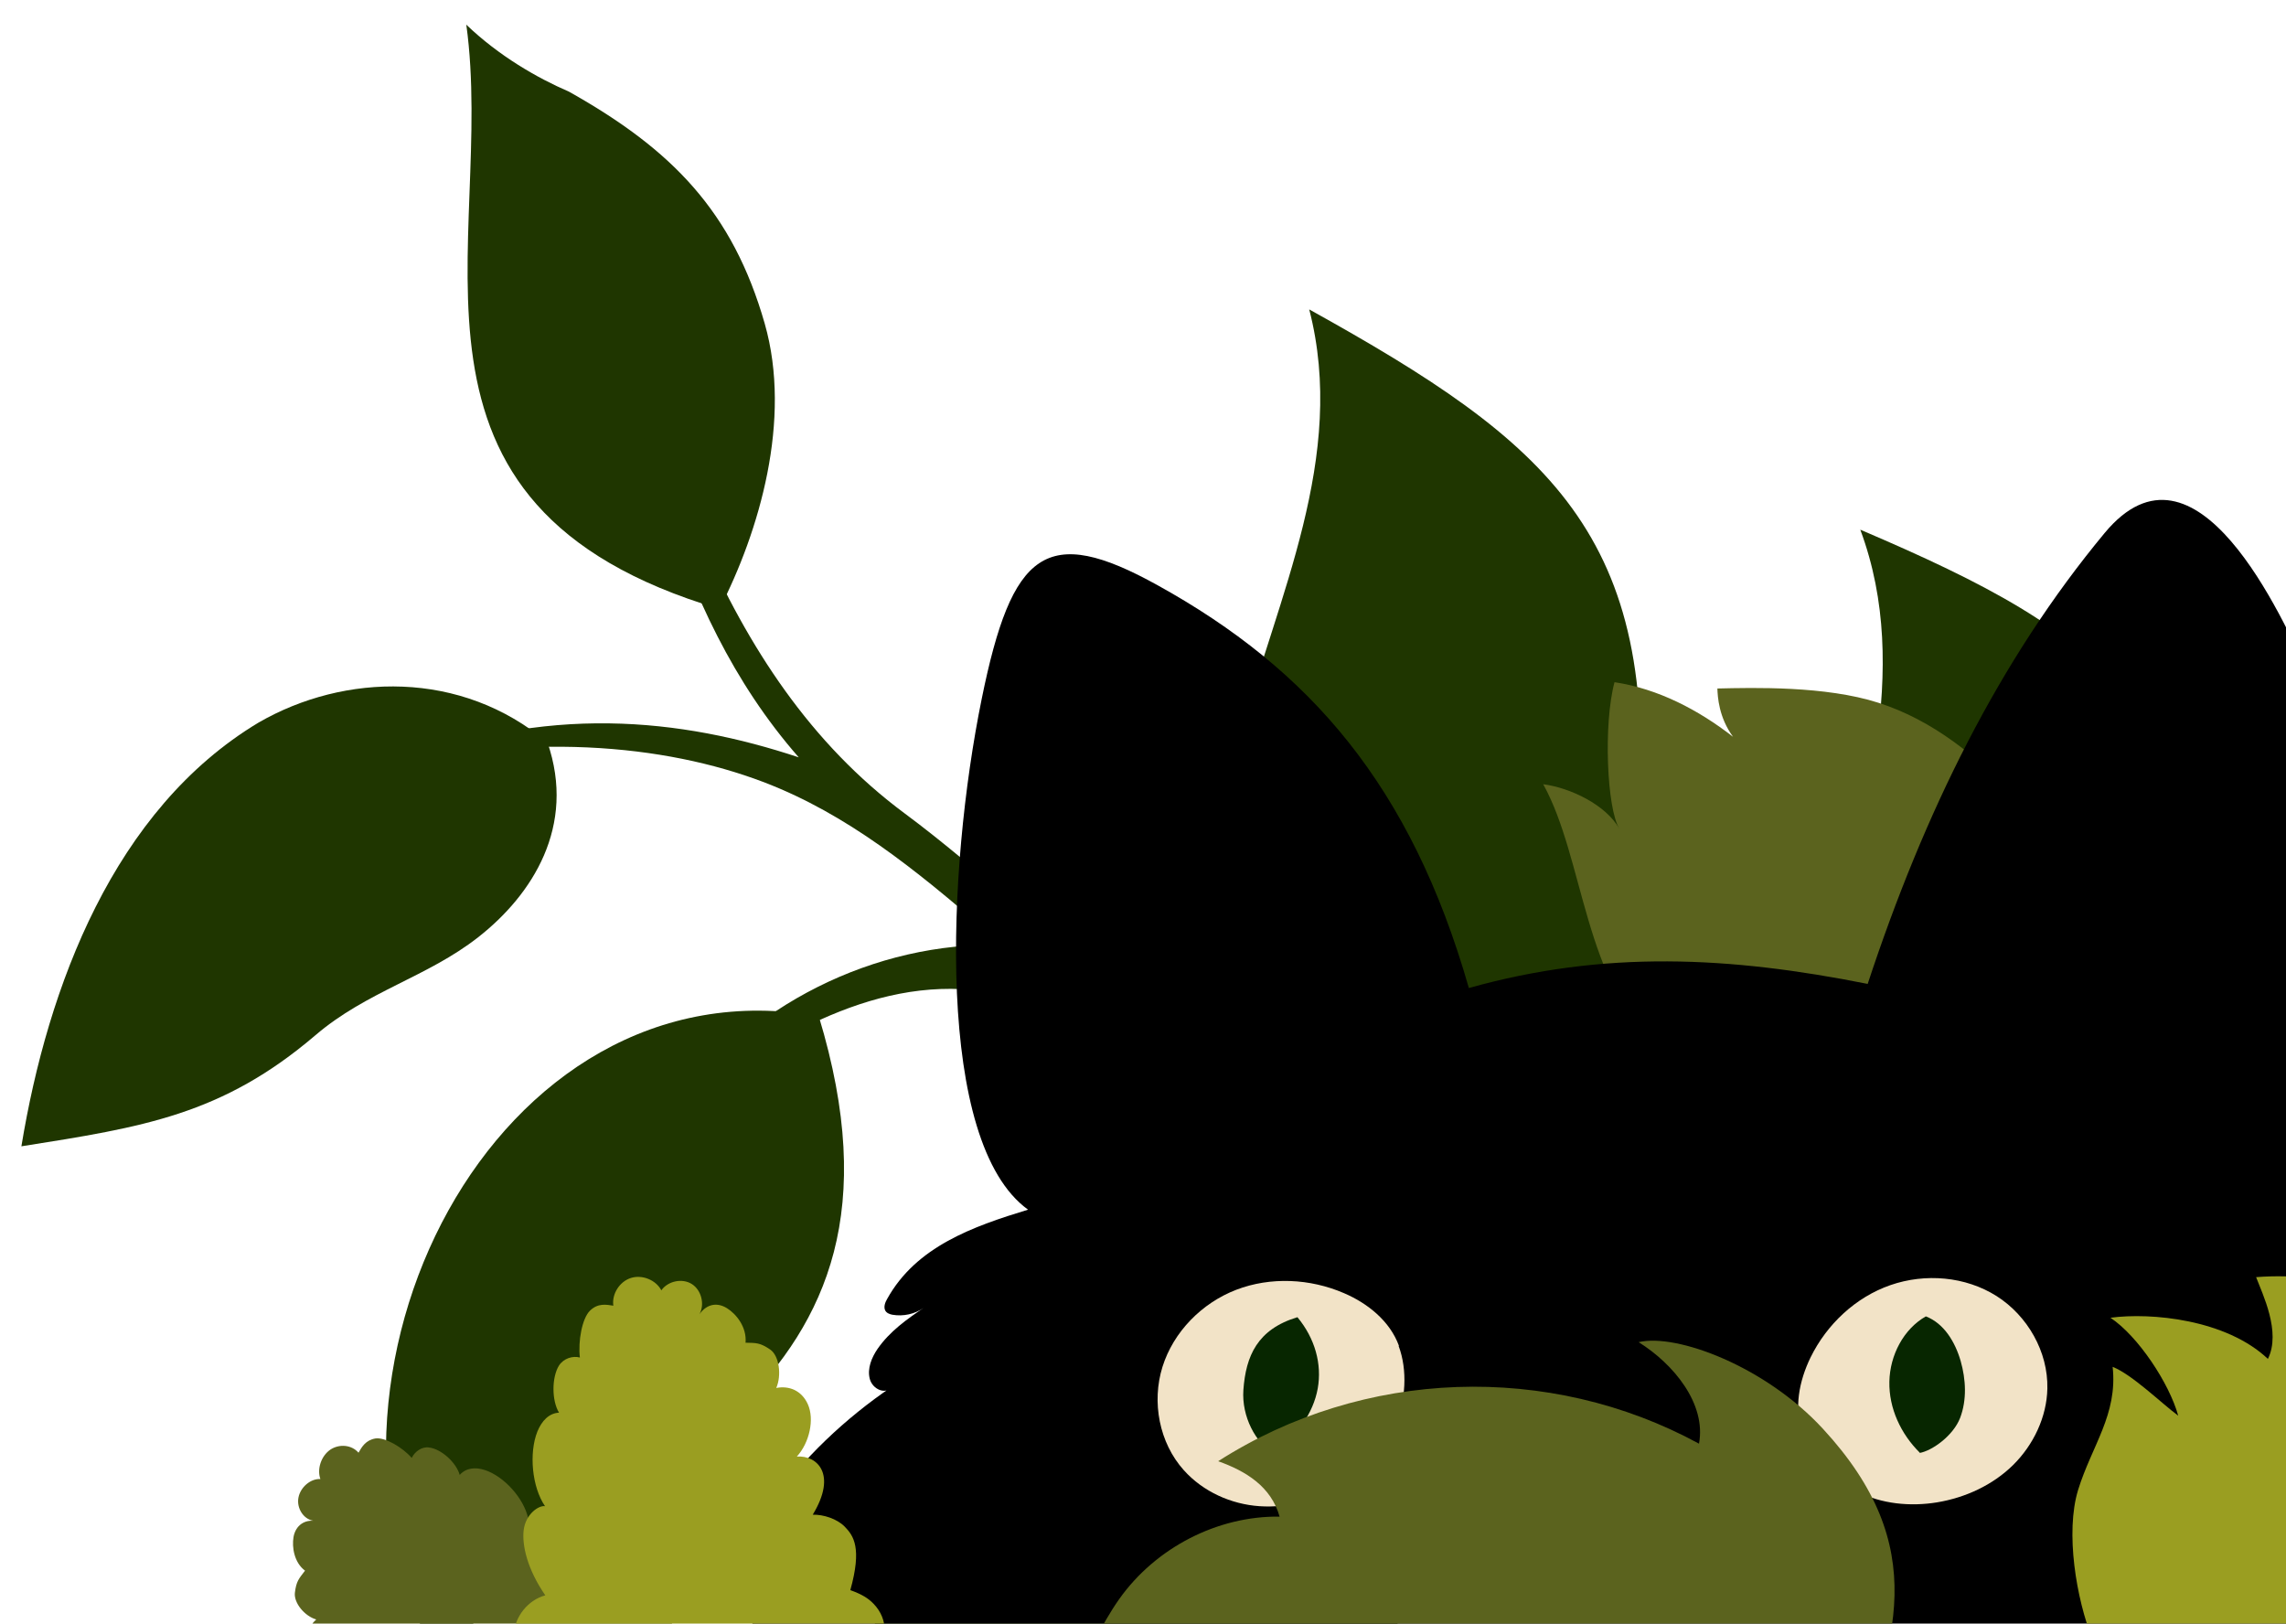 <?xml version="1.0" encoding="UTF-8"?>
<svg id="Layer_2" xmlns="http://www.w3.org/2000/svg" xmlns:xlink="http://www.w3.org/1999/xlink" version="1.1" viewBox="0 0 833.4 591.9">
  <!-- Generator: Adobe Illustrator 29.8.2, SVG Export Plug-In . SVG Version: 2.1.1 Build 3)  -->
  <defs>
    <style>
      .st0 {
        fill: none;
      }

      .st1 {
        fill: #ffa3c8;
      }

      .st2 {
        fill: #1f3600;
      }

      .st3 {
        fill: #f2e3c7;
      }

      .st4 {
        fill: #072600;
      }

      .st5 {
        fill: #5b631e;
      }

      .st6 {
        clip-path: url(#clippath);
      }

      .st7 {
        fill: #9a9e21;
      }
    </style>
    <clipPath id="clippath">
      <rect class="st0" x="0" y="0" width="833.4" height="591.9"/>
    </clipPath>
  </defs>
  <g id="Layer_12">
    <g class="st6">
      <g>
        <g>
          <path class="st2" d="M574.5,524.3c-58.4-118.5-264.1-29.5-256.9,91.5,51.9-10.5,156.6,53.5,256.9-91.5Z"/>
          <path class="st2" d="M298.5,370.5c-118.5-21.6-195.2,132.1-139,234.6,65.1-72.5,181.8-93.6,139-234.6h0Z"/>
          <path class="st2" d="M199.6,270.7c10.5,30.5-5.5,55.5-25.3,71-18.5,14.5-40.6,19.7-59.3,35.7-34.1,29.1-62.9,33.5-107.2,40.5,9.6-58.4,33.8-122.9,86.5-154.5,31.2-18,73.8-19.3,105.3,7.3h0Z"/>
          <path class="st2" d="M262.3,222c-127.3-37.8-81.3-133.3-92.3-213,11.9,11.4,25.8,19.4,37.4,24.4,37.6,21.1,59.7,43.7,71.4,84.6,10,35-2,75.8-16.5,104Z"/>
          <path class="st2" d="M527,415.1c-67.3-8.3-91.7-88.4-74.9-146.7,13.6-50.9,39.1-101.8,25.2-155.6,87.6,48.6,128.1,82.2,119.8,187.9-6.3,44.5-17.4,98.9-70.1,114.4h0Z"/>
          <path class="st2" d="M758.8,488.7c-67.8-1.3-100.3-78.5-89.6-138.2,8.3-52.1,28.4-105.3,9-157.4,92.2,39.3,123.8,65.5,126.5,171.5-1.7,44.9,4.9,103.3-45.9,124.1h0Z"/>
          <path class="st2" d="M803.8,509c-53.3-23.1-146.8-5-231.8-49.2-41.9-21.8-75.8-89.5-80.4-123.5-11-81.3,31.1-166.9,29.9-162.4-14.1,53-49.1,89.2-40.9,143.4,6,39.7,12.8,74.4,39,113.3-37.8-21.7-72.3-46.7-108.9-70.3-28.7-18.5-52.5-42.7-80.8-63.7-69-51.1-90.8-140.7-115.2-222.2,17.4,73.3,28.7,147.2,76.5,201.7-42.8-14.2-92.2-19.8-148.2,2.9,58.6-13,108.2-5.7,141.5,8.6,29.1,12.5,53.7,33,81,56.9-46.5-1.3-93.1,22-119.9,60.1,33.7-24.3,71.4-48.9,112.6-43.3,18.5,2.5,36.2,10.4,52.4,19.6,70.8,40.2,135.9,92.8,213.7,116.8-31.2,15.7-91.6,29.8-126.4,26.6,95.9,19.1,120.5-38.1,286.3-3.5l19.8-11.8h0Z"/>
        </g>
        <g>
          <path class="st5" d="M748.2,432.8c-4.3,10.7-15.3,16.9-26.2,20.1-27.5,8-57.8.6-81.1-15.9-23.3-16.5-45.7-39.4-56.5-66.2,5.1,6,12.5,9.9,20.3,10.6-27.2-22.3-27.1-68.5-42.1-95.5,9.9,1.3,22.9,7.5,27.8,16.3-4.6-7.3-5.9-38.3-1.8-53.5,15.9,2.4,30.6,10.1,43.2,19.9-5.2-7.1-5.6-14.6-5.7-17.6,13.2-.3,39.4-1,58.7,5.2,20,6.4,36.5,19.9,50.9,35.3-2.1-8.4-2.3-17.3-.6-25.9,20,13.9,29.6,28.9,39.9,47.1,10.2,18.1,29.2,71.6,7.2,101.8-8.3,11.4-23.7,17.7-33.9,18.3h0Z"/>
          <path class="st5" d="M879.8,552.3c-35.2-15-130.5-110.6-188.6-214,41.4,83.4,123.1,198.7,195.5,235.3,1.9-17.3.9-18-6.9-21.3h0Z"/>
        </g>
        <g>
          <path d="M791.5,705c-32,8.5-65.2,7.2-97.7,6.2-118.1-3.8-238.4-.3-351.9-38.5-10.7,13.4-21.3,16.2-30.8,15.8-4.5-.2-9.2-1-12.7-4.3-6.6-6.1-6.3-17.6-5.5-27.4-3.4,4.4-10,3.7-13.6-.5s-4.4-10.7-3.4-16.5,3.6-11,6.1-16c-5.6,4.1-13.7,3.9-16.2-3.1-.9-2.5-1.1-8-.4-10.7,3.1-11.9,14.6-27.7,25.2-37.3-4.4,3.6-11.8,6.9-14.4,1.4-2.1-4.5-1.3-16,5.3-26.1,10.4-15.7,27.1-31.3,43.6-42.4-2.2,3-7,.9-8-2.9s.7-7.8,2.8-10.9c4.5-6.5,10.8-10.9,17-15.1-3.4,2.4-7.6,3.3-11.6,2.6-1-.2-2.1-.6-2.6-1.6-.6-1.3,0-2.9.7-4.1,10.6-19.2,31.4-26.5,51.4-32.6-33.9-24.5-29.6-123.8-16.9-186.2,11-54.1,23.5-64,64.2-41.4,55.5,30.7,92.3,73.1,113.4,146.8,49.5-13.9,95.2-11.5,145.4-1.5,20.6-62.5,47.9-118,86.4-164.4,33.2-40,64.8,30.6,74.7,52.5,25.8,56.8,10.6,136.2,4.3,163.7,20,6.1,40.8,18,51.4,32.6.8,1.1,1.3,2.9.7,4.1-.5,1-1.6,1.4-2.6,1.6-4,.8-8.2-.2-11.6-2.6,6.2,4.2,12.6,8.6,17,15.1,2.1,3.1,3.8,7.1,2.8,10.9-1,3.8-5.8,6-8,2.9,16.5,11.1,33.2,26.7,43.6,42.4,6.7,10.1,7.5,21.6,5.3,26.1-2.6,5.5-10,2.2-14.4-1.4,10.6,9.6,22.1,25.4,25.2,37.3.7,2.6.5,8.1-.4,10.7-2.5,7-10.6,7.2-16.2,3.1,2.5,5.1,5.1,10.3,6.1,16,1,5.8.2,12.3-3.4,16.5s-10.2,4.9-13.6.5c.9,9.7,1.1,21.3-5.5,27.4-3.5,3.2-8.2,4.1-12.7,4.3-9.6.4-20.1-2.3-30.8-15.8,3.9,4.6,8.2,10.3,10.2,16.3,2,6,1.9,13.4-1.6,18.5-4.8,6.9-13.5,7.2-21.2,6.8,5.4,4.8,7,13.9,4.8,21.4-2.2,7.5-7.6,13.2-13.6,16.8-6,3.6-12.8,5.2-19.5,6.6-9.8,2.1-20.1,3.7-29.8,1-9.7-2.8-15.4-13.2-17.6-24.5h0Z"/>
          <g>
            <path class="st3" d="M510,490.6c-3.3-9-11.4-15.5-20.1-19.2-12.3-5.3-26.7-6-39.2-1.2-12.5,4.8-22.9,15.3-26.9,28.1s-1.2,27.7,7.8,37.7c7,7.8,17.2,12.4,27.6,13.1,10.4.7,21-2.2,29.9-7.6,8.5-5.1,15.8-12.6,19.6-21.8,3.8-9.2,4.5-20.2,1.2-29h0Z"/>
            <path class="st4" d="M464.1,529.8c8.8-6.2,14.7-14.7,16.3-23.6s-1-18.3-7.4-26c-14.6,4.4-18.8,14.1-19.7,26.5-.7,9.8,4.6,19.4,10.8,23h0Z"/>
          </g>
          <g>
            <path class="st3" d="M657.2,522.5c-3.3-9-1.3-19.1,2.9-27.7,5.9-12,16.4-21.9,29.1-26.3,12.7-4.4,27.3-3.2,38.7,4,11.3,7.2,18.8,20.3,18.5,33.7-.2,10.4-5.1,20.6-12.5,27.9s-17.4,11.9-27.7,13.6c-9.8,1.6-20.2.6-29.1-3.9s-16.5-12.5-19.8-21.3h0Z"/>
            <path class="st4" d="M699.9,529.6c-6.9-6.8-11.3-16.2-11.1-25.9s5.2-19.2,13.3-23.8c6.7,2.6,10.7,9.4,12.7,16.3,1.9,6.7,2.3,14.1-.2,20.7-2.5,6.5-10.2,12-14.8,12.8h0Z"/>
          </g>
          <path class="st1" d="M565.1,575.2c.6-2.2.8-4.7-.7-6.4-3-3.5-9.8-.7-12.6-4.3-1.6-2.1-.7-5.3,1.2-7.1s4.6-2.5,7.2-3c8.1-1.7,21.2-1.9,29,.6,3.9,1.2,13.2,4.6,10.9,10.1-3,7.1-10.6,1.6-15.2,3.4s-2.5,6.6-3.6,12.4c-.7,4.3-2.9,8.3-11.1,7.6-7.5-.7-6.7-7.7-5.2-13.4h0Z"/>
        </g>
        <g>
          <path class="st5" d="M660.7,733.5c-39.2,17.6-38.6-7.8-60.1-11.6-14-2.4-28.3-2.1-41.7,3-13.4,5.1-25.8,12.5-39.3,17.5-14.4,5.4-29.9,8-45.2,7.5,13.4-7,23.9-19.6,28.6-34.1-22.3,10.1-48.4,11.1-71.1,2.5-17.4-6.5-33.1-18.3-51.5-20.6,10.1-8,15.3-22.1,12.6-34.7-2.6-12.7-12.9-23.3-25.3-26.1,20.9-8.6,27.1-35.2,40.3-53.9,13.3-18.8,35.9-30.4,58.5-30.1-3.1-11-12.3-16.6-22.4-20.2,53-33.9,120.7-36.1,175.3-6.4,2.7-14.5-9.2-29-22-37,13.8-3.3,46.2,8.8,67.2,31.6,39.4,42.7,27.3,78.1,8.5,123.7-1.9,4.6,59.6,56.6-12.4,88.9h0Z"/>
          <path class="st5" d="M526.2,641.3c42.4-8.4,86.2-8.8,128.5-1.4,20.5,3.6,40.9,9.2,59.1,19.2,17.5,9.6,32.7,23.2,46.1,38.2,20.2,22.6,36.8,48.6,48.9,76.6-6.4-.5-12.9.1-19,2-7.1-39.3-34.5-72.3-67.8-93-33.3-20.7-72.2-30.3-110.8-36.1-30.5-4.6-61.9-7-85.1-5.6h0Z"/>
        </g>
        <path class="st5" d="M185.7,671.3c-3.6.8-10.1,5.9-13.6,4.9-3.5-1-6.5-4.3-6.1-8.3-3.9,5.2-11.6,6.5-16.4,2.8-2.6-2-4-5.3-4.2-8.8-.1-2.6.3-5.1,1.8-9.1-12.5-5.8-13.6-10.6-13.8-14.8-.2-3.7,1.7-8.3,4-11.1-14.9-2-15-11.3-10.3-16.5-5.9.5-12.6-3.1-14.7-8.1-2-4.7-.3-9,2.9-11.9-4.2-1.2-8.2-6-7.8-9.7.5-4.3,1.5-5.2,3.7-8.1-4-3-4.8-8.6-4.2-12.2s3.2-6.2,7.2-6c-3.6-.6-6.1-4.6-5.4-8.4s4.4-7,8-6.8c-1.3-3.7.3-8.4,3.6-10.7,3.3-2.2,7.8-1.8,10.3,1.1,1.2-2.1,2.6-4.6,6.2-5.2,3.5-.5,9.9,3.3,13.2,7.1,1.1-2.3,3.7-4.2,6.3-3.8,4.4.5,9.9,5.4,11.2,10,2.3-2.6,5.7-2.9,9.1-1.8,6.9,2.2,14.3,10.2,15.9,17.8,1-1.8,5.9-3.6,10.3-.6,3.8,2.6,8.4,9,10.7,19.5,4.8-3.6,11.5-3.7,16-.2,2.8,2.2,9.1,8.4,8,17,4-4.9,8.1-.4,7.6,6-.8,9.5-7.6,18.6-7.1,23.9,7.9-2.1,3.5,10.4-.7,19.3-2.8,5.9-5.4,12.3-9.8,21.9-16.3,3.1-23.6,13.2-34.5,14.9-4.3.7-7.6-.5-7.5-4.3h0Z"/>
        <path class="st7" d="M297.2,627.7c3.3-2.7,11.9-4.8,13.6-8.7s1.1-9-2.2-11.5c6.9.2,13.5-5.7,13.9-12.7.2-3.8-1.4-7.4-4-10.1-1.9-2-4.3-3.5-8.5-5,4.3-15.4,1.2-19.8-2-23.1-2.8-2.9-7.8-4.5-11.7-4.4,9-14.8,1.6-21.7-5.8-21.2,4.6-5,6.5-13.6,4-19.1-2.3-5.1-7-6.8-11.5-5.9,2-4.6,1.1-11.7-2.2-14-3.8-2.6-5.2-2.4-9-2.5.5-5.7-3.4-10.5-6.8-12.6s-7.2-1.7-10,2.2c2-3.6.7-8.8-2.8-11-3.5-2.2-8.7-1.1-11.1,2.3-2-3.8-7-5.8-11.1-4.5s-7,5.8-6.4,10.1c-2.6-.4-5.6-1-8.5,1.8s-4.4,11.2-3.7,17.1c-2.6-.7-5.9.3-7.6,2.9-2.7,4.3-2.7,12.8,0,17.2-3.7.2-6.3,3-7.9,6.9-3.1,7.8-2,20.2,2.8,27.2-2.2-.4-7.1,2.8-7.8,8.8-.6,5.3,1.2,14,7.9,23.7-6.3,1.7-11.1,7.7-11.5,14.2-.3,4.1.3,14.2,7.9,19.5-6.8,0-6.1,7-.6,11.1,8.2,6.1,20.3,6.5,24.1,10.9-7.2,5.6,5.8,10.7,15.9,13.3,6.7,1.7,13.7,4,24.4,7,14.1-12.4,27.3-11.7,36.5-20.2,3.6-3.4,5-7.2,1.9-9.8h0Z"/>
        <path class="st7" d="M835.8,685.7c-42.4,7.4-62.4-32.8-59.4-56.8,4.7.9,14.4,1.5,21.2-2.4-9.5-2.4-26.7-8.8-34.7-28.7-6-15-10-39.2-5.3-54.6,5-16.2,14.5-27.5,12.6-44.9,7.1,2.8,17.7,13.2,23.9,17.8-3.2-11.7-14.6-29-24.7-35.7,14.8-2,42.2.6,57.4,15,4.9-9.8-2-23.7-4.3-29.8,27.3-2.2,66.1,6.8,81,35.9,2.7-9.6,1.4-18.8.3-29,25.8,27.5,53,57.2,63.9,115.2,3.3,17.7,17.5,53.1-30,85-44.6,30-105,15.2-101.8,12.8h0Z"/>
      </g>
    </g>
  </g>
</svg>